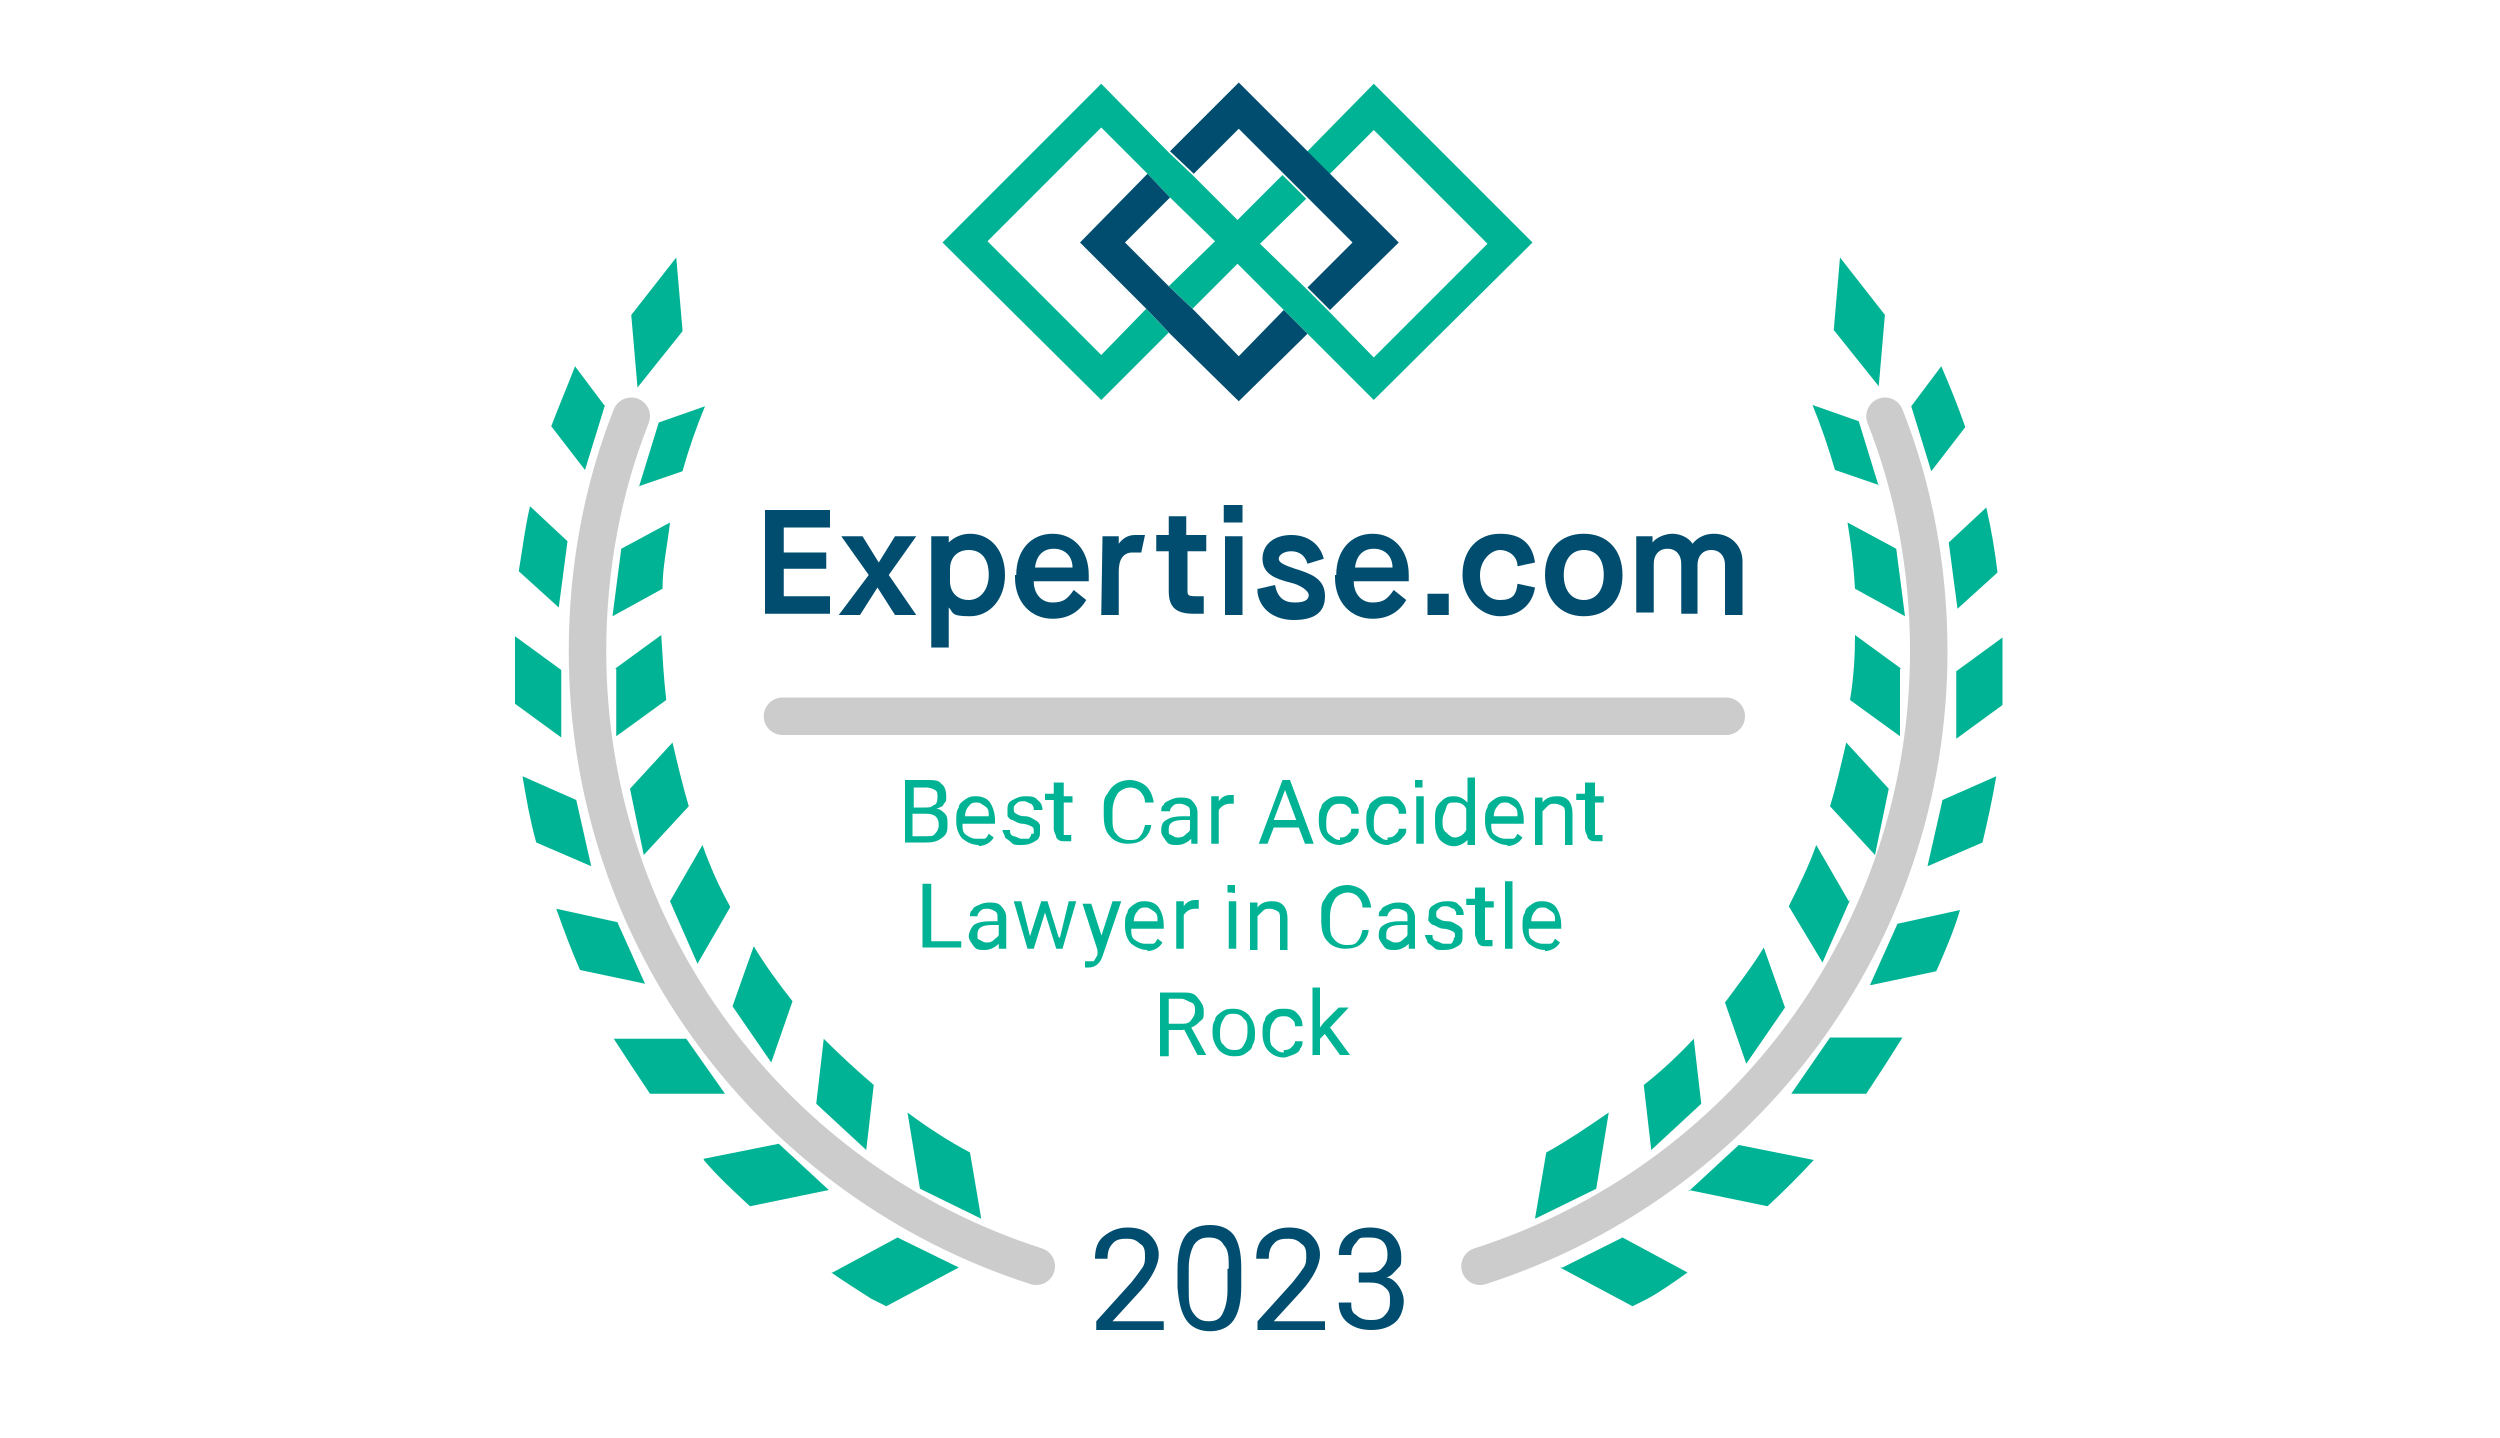 <?xml version="1.0" encoding="UTF-8"?>
<svg id="Layer_2" xmlns="http://www.w3.org/2000/svg" width="200" height="115" version="1.1" viewBox="0 0 200 115">
  <!-- Generator: Adobe Illustrator 29.0.1, SVG Export Plug-In . SVG Version: 2.1.0 Build 192)  -->
  <path d="M62.6,57.3h75.5" fill="none" isolation="isolate" opacity=".2" stroke="#000" stroke-linecap="round" stroke-miterlimit="8" stroke-width="3"/>
  <path d="M50.5,33.3c-2.3,5.8-3.5,12.2-3.5,18.8,0,23,15,42.5,35.9,49.2" fill="none" isolation="isolate" opacity=".2" stroke="#000" stroke-linecap="round" stroke-miterlimit="20" stroke-width="3"/>
  <path d="M150.8,33.3c2.3,5.8,3.5,12.2,3.5,18.8,0,23-15,42.5-35.9,49.2" fill="none" isolation="isolate" opacity=".2" stroke="#000" stroke-linecap="round" stroke-miterlimit="20" stroke-width="3"/>
  <path d="M54.6,26.4l-.5-5.8-3.6,4.6.5,5.8,3.6-4.5h0Z" fill="#00b394"/>
  <path d="M48.4,32.5l-2.4-3.2c-.6,1.6-1.3,3.2-1.9,4.8l2.7,3.5,1.6-5.2h0Z" fill="#00b394"/>
  <path d="M51.1,38.9l3.5-1.2c.5-1.8,1.1-3.5,1.8-5.2l-3.7,1.3-1.6,5.2h0Z" fill="#00b394"/>
  <path d="M45.4,43.3l-3-2.8c-.4,1.7-.6,3.4-.9,5.2l3.2,2.9s.7-5.3.7-5.3Z" fill="#00b394"/>
  <path d="M53.6,41.8l-3.9,2.1-.7,5.4,4-2.2c0-1.8.4-3.5.6-5.3Z" fill="#00b394"/>
  <path d="M44.9,53.6l-3.7-2.7v5.4l3.7,2.7v-5.4Z" fill="#00b394"/>
  <path d="M49.3,53.5v5.4l4-2.9c-.2-1.7-.3-3.5-.4-5.2l-3.7,2.7h.1Z" fill="#00b394"/>
  <path d="M46.1,64l-4.3-1.9c.3,1.8.6,3.5,1.1,5.3l4.4,1.9-1.2-5.3Z" fill="#00b394"/>
  <path d="M55.1,64.5c-.5-1.7-.9-3.4-1.3-5.1l-3.4,3.7,1.1,5.3s3.6-3.9,3.6-3.9Z" fill="#00b394"/>
  <path d="M49.5,73.8l-5-1.1c.6,1.7,1.2,3.3,1.9,4.9l5.2,1.1-2.2-4.9h0Z" fill="#00b394"/>
  <path d="M58.4,72.5c-.9-1.6-1.6-3.2-2.2-4.9l-2.6,4.5,2.2,5,2.6-4.5h0Z" fill="#00b394"/>
  <path d="M54.9,83.1h-5.8c.9,1.4,1.9,2.9,2.9,4.4h6s-3.1-4.4-3.1-4.4Z" fill="#00b394"/>
  <path d="M63.4,80.1c-1.1-1.4-2.2-2.9-3.1-4.4l-1.7,4.8,3.1,4.5,1.7-4.9Z" fill="#00b394"/>
  <path d="M56.3,92.8c1.1,1.3,2.4,2.5,3.7,3.7l6.3-1.3-4-3.7-6,1.2h0Z" fill="#00b394"/>
  <path d="M69.9,86.8c-1.4-1.2-2.7-2.4-4-3.7l-.6,5.2,4,3.7.6-5.2Z" fill="#00b394"/>
  <path d="M66.5,101.8c1,.7,2.1,1.4,3.2,2.1l1.2.6,5.8-3.1-4.9-2.4-5.2,2.8h0Z" fill="#00b394"/>
  <path d="M72.6,89l1,6.1,4.9,2.4-.9-5.3c-1.7-.9-3.4-2-5-3.2Z" fill="#00b394"/>
  <path d="M150.8,25.2l-3.6-4.6-.5,5.8,3.6,4.5.5-5.8h0Z" fill="#00b394"/>
  <path d="M157.2,34.1c-.6-1.7-1.2-3.2-1.9-4.8l-2.4,3.2,1.6,5.2,2.7-3.5h0Z" fill="#00b394"/>
  <path d="M150.3,38.9l-1.6-5.2-3.7-1.3c.7,1.7,1.3,3.5,1.8,5.2l3.5,1.2h0Z" fill="#00b394"/>
  <path d="M156.6,48.7l3.2-2.9c-.2-1.7-.5-3.5-.9-5.2l-3,2.8s.7,5.3.7,5.3Z" fill="#00b394"/>
  <path d="M148.4,47.1l4,2.2-.7-5.4-3.9-2.1c.3,1.8.5,3.5.6,5.3h0Z" fill="#00b394"/>
  <path d="M160.2,51l-3.7,2.7v5.4l3.7-2.7v-5.4Z" fill="#00b394"/>
  <path d="M152.1,53.5l-3.7-2.7c0,1.7-.1,3.4-.4,5.2l4,2.9v-5.4h0Z" fill="#00b394"/>
  <path d="M154.2,69.3l4.4-1.9c.4-1.7.8-3.5,1.1-5.3l-4.3,1.9-1.2,5.3Z" fill="#00b394"/>
  <path d="M146.4,64.5l3.6,3.9,1.1-5.3-3.4-3.7c-.4,1.7-.8,3.5-1.3,5.1h0Z" fill="#00b394"/>
  <path d="M149.7,78.8l5.2-1.1c.7-1.6,1.4-3.2,1.9-4.9l-5,1.1-2.2,4.9h.1Z" fill="#00b394"/>
  <path d="M147.9,72.1l-2.6-4.5c-.6,1.7-1.4,3.3-2.2,4.9l2.7,4.5,2.2-5h0Z" fill="#00b394"/>
  <path d="M143.3,87.5h6c1-1.5,1.9-2.9,2.9-4.5h-5.8l-3.1,4.5h0Z" fill="#00b394"/>
  <path d="M142.8,80.6l-1.7-4.8c-.9,1.5-2,2.9-3.1,4.4l1.7,4.9,3.1-4.5Z" fill="#00b394"/>
  <path d="M135.1,95.2l6.3,1.3c1.3-1.2,2.5-2.4,3.7-3.7l-6-1.2-4,3.7h0Z" fill="#00b394"/>
  <path d="M132.1,92l4-3.7-.6-5.2c-1.2,1.3-2.6,2.6-4,3.7l.6,5.2Z" fill="#00b394"/>
  <path d="M124.8,101.4l5.8,3.1,1.2-.6c1.1-.6,2.2-1.4,3.2-2.1l-5.2-2.8-4.8,2.4h-.2Z" fill="#00b394"/>
  <path d="M128.7,89c-1.6,1.1-3.2,2.2-5,3.2l-.9,5.3,4.9-2.4,1-6.1Z" fill="#00b394"/>
  <g opacity="0">
    <path d="M99.1,10.3l9.1,9.1-3.1,3.1,1.9,1.8,4.9-4.9-12.7-12.7-4.9,4.9,1.8,1.9,3.1-3.1h-.1Z" fill="#fff"/>
    <path d="M105,11.6l1.9,1.9,3-3.1,9.1,9.1-9.1,9-9.1-9,3.1-3.1-1.8-1.8-3.1,3-10.9-10.9-12.7,12.7,12.7,12.6,4.9-4.9-1.8-1.9-3.1,3.1-9.1-9,9.1-9.1,9.1,9.1-3.1,3.1,1.8,1.8,3.1-3.1,10.9,10.9,12.7-12.6-12.7-12.7s-4.9,4.9-4.9,4.9Z" fill="#fff" isolation="isolate" opacity=".8"/>
    <path d="M99.1,28.4l-9-9,3-3.1-1.8-1.8-4.9,4.9,12.6,12.6,4.9-4.9-1.8-1.9-3.1,3.1h.1Z" fill="#fff"/>
  </g>
  <g>
    <path d="M122.6,19.4l-12.7-12.7-5.4,5.5,1.8,1.8,3.6-3.6,9.1,9.1-9.1,9.1-3.6-3.7-1.8-1.8-3.7-3.6,3.7-3.6-1.9-1.9-3.6,3.6-3.6-3.6-1.9-1.8-5.4-5.5-12.7,12.7,12.7,12.6,5.4-5.4-1.8-1.9-3.6,3.7-9.1-9.1,9.1-9.1,3.6,3.6,1.8,1.9,3.7,3.6-3.7,3.6,1.9,1.8,3.6-3.6,3.6,3.6,1.9,1.9,5.4,5.4,12.7-12.6Z" fill="#00b394"/>
    <path d="M99.1,10.3l3.6,3.6,1.9,1.9,3.6,3.6-3.6,3.6,1.8,1.8,5.5-5.4-5.5-5.5-1.8-1.8-5.5-5.5-5.5,5.5,1.9,1.8s3.6-3.6,3.6-3.6ZM102.7,24.8l-3.6,3.7-3.6-3.7-1.9-1.8-3.6-3.6,3.6-3.6-1.8-1.9-5.4,5.5,5.4,5.4,1.8,1.9,5.5,5.4,5.5-5.4-1.9-1.9Z" fill="#004d6f"/>
  </g>
  <path d="M61.2,40.8h5.2v1.4h-3.7v2h3.4v1.3h-3.4v2.2h3.7v1.4h-5.2" fill="#004d6f"/>
  <path d="M69.5,46l-2.2-3.1h1.7l1.3,2.1h0l1.3-2.1h1.7l-2.2,3.1,2.2,3.2h-1.7l-1.4-2.2h0l-1.4,2.2h-1.7" fill="#004d6f"/>
  <path d="M79.1,46c0-1.3-.6-2-1.6-2s-1.5.7-1.5,1.5v1c0,.9.6,1.5,1.5,1.5s1.6-.8,1.6-2ZM74.5,42.9h1.4v.5h0c.4-.4,1-.7,1.7-.7,1.7,0,2.8,1.4,2.8,3.3s-1.2,3.3-2.8,3.3-1.3-.3-1.7-.7h0v3.2h-1.4" fill="#004d6f"/>
  <path d="M85.8,45.4c0-.9-.6-1.5-1.5-1.5s-1.4.6-1.5,1.5h3ZM81.3,46c0-2,1.2-3.3,2.9-3.3s2.9,1.3,2.9,3.3v.5h-4.4c0,1,.6,1.7,1.5,1.7s1.2-.3,1.7-1l1,.8c-.6,1-1.5,1.5-2.7,1.5-1.7,0-3-1.3-3-3.3v-.2Z" fill="#004d6f"/>
  <path d="M88.2,42.9h1.3v.6h0c.3-.4.7-.7,1.3-.7s.5,0,.8,0l-.3,1.4c-.3,0-.5,0-.7,0-.7,0-1.1.5-1.1,1.5v3.5h-1.4" fill="#004d6f"/>
  <path d="M95,44.1v3.1c0,.4,0,.5.7.5h.6v1.4h-.8c-1.4,0-2-.5-2-1.8v-3.2h-1v-1.3h1v-1.5h1.4v1.5h1.6v1.3" fill="#004d6f"/>
  <path d="M98,42.9h1.4v6.3h-1.4v-6.3ZM97.9,40.4h1.5v1.4h-1.5v-1.4Z" fill="#004d6f"/>
  <path d="M100.7,47.1l1.3-.3c.2,1,.7,1.4,1.6,1.4s1.1-.3,1.1-.6-.6-.8-1.5-1c-1.2-.3-2.2-.7-2.2-1.9s1-1.9,2.3-1.9,2.3.7,2.6,1.9l-1.3.4c-.2-.7-.7-1-1.3-1s-1,.3-1,.6.4.5,1.3.8c1.3.4,2.4.8,2.4,2.2s-1,1.9-2.5,1.9-2.7-.8-2.9-2.2v-.3Z" fill="#004d6f"/>
  <path d="M111.4,45.4c0-.9-.6-1.5-1.5-1.5s-1.4.6-1.5,1.5h3ZM106.9,46c0-2,1.2-3.3,2.9-3.3s2.9,1.3,2.9,3.3v.5h-4.4c0,1,.6,1.7,1.5,1.7s1.2-.3,1.7-1l1,.8c-.6,1-1.5,1.5-2.7,1.5-1.7,0-3-1.3-3-3.3v-.2Z" fill="#004d6f"/>
  <path d="M114.2,49.2h1.7v-1.7h-1.7v1.7Z" fill="#004d6f"/>
  <path d="M117,46c0-2,1.2-3.3,3-3.3s2.6.9,2.8,2.3l-1.4.3c0-.8-.7-1.3-1.4-1.3s-1.6.8-1.6,2,.6,2,1.6,2,1.3-.4,1.4-1.3l1.4.3c-.2,1.4-1.3,2.3-2.8,2.3s-3-1.4-3-3.3Z" fill="#004d6f"/>
  <path d="M128.3,46c0-1.3-.6-2-1.6-2s-1.6.8-1.6,2,.6,2,1.6,2,1.6-.8,1.6-2ZM123.6,46c0-2,1.2-3.3,3.1-3.3s3.1,1.3,3.1,3.3-1.2,3.3-3.1,3.3-3.1-1.4-3.1-3.3Z" fill="#004d6f"/>
  <path d="M130.9,42.9h1.3v.5h0c.3-.4,1-.7,1.6-.7s1.3.3,1.6.8h0c.4-.5,1-.8,1.7-.8,1.4,0,2.3,1,2.3,2.2v4.3h-1.4v-4c0-.7-.4-1.2-1.1-1.2s-1.1.5-1.1,1.2v3.9h-1.3v-4c0-.7-.4-1.2-1.1-1.2s-1.1.5-1.1,1.2v3.9h-1.4v-6.3" fill="#004d6f"/>
  <g isolation="isolate">
    <path d="M72.4,67.5v-5.1h1.7c.6,0,1,0,1.2.3.3.2.4.6.4,1s0,.4-.2.6c0,.2-.3.3-.6.4.3,0,.5.2.7.4.2.2.2.5.2.8,0,.5,0,.8-.4,1.1s-.7.4-1.3.4h-1.8.1ZM73,64.6h1c.3,0,.5,0,.7-.2.2,0,.3-.3.3-.6s0-.5-.2-.6-.4-.2-.7-.2h-1v1.6h-.1ZM73,65.1v1.8h1.1c.3,0,.6,0,.7-.2.2-.2.3-.4.3-.7,0-.6-.3-.9-1-.9,0,0-1.1,0-1.1,0Z" fill="#00b394"/>
    <path d="M78.3,67.6c-.5,0-.9-.2-1.3-.5-.3-.3-.5-.8-.5-1.4h0c0-.5,0-.8.2-1.1,0-.3.3-.5.6-.7.3-.2.5-.2.8-.2.5,0,.9.2,1.1.5.2.3.4.8.4,1.4v.3h-2.6c0,.4,0,.7.3.9s.5.3.8.3.4,0,.6,0,.3-.2.4-.4l.4.3c-.3.5-.8.7-1.4.7h.2ZM78.2,64.2c-.3,0-.5,0-.7.3-.2.2-.3.5-.3.8h1.9c0-.4,0-.6-.3-.8s-.4-.3-.6-.3Z" fill="#00b394"/>
    <path d="M82.7,66.5c0-.2,0-.3-.2-.4,0,0-.4-.2-.7-.2s-.6-.2-.8-.3c-.2,0-.3-.2-.4-.3,0,0,0-.3,0-.5,0-.3,0-.6.4-.8s.6-.3,1-.3.8,0,1,.3c.3.2.4.5.4.8h-.7c0-.2,0-.3-.2-.5-.2,0-.3-.2-.6-.2s-.4,0-.6.2-.2.2-.2.4,0,.3.2.4.3.2.7.2.6.2.8.3.3.2.4.4c0,0,0,.3,0,.5,0,.3,0,.6-.4.8-.3.2-.6.3-1.1.3s-.6,0-.8-.2-.4-.3-.5-.4c0-.2-.2-.4-.2-.6h.6c0,.2,0,.4.3.5.2,0,.4.2.6.2s.4,0,.6,0c0,0,.2-.2.2-.4h.2Z" fill="#00b394"/>
    <path d="M85.1,62.8v.9h.7v.5h-.7v2.6s.2,0,.3,0h.3v.5h-.5c-.3,0-.5,0-.7-.3,0-.2-.2-.4-.2-.7v-2.3h-.7v-.5h.7v-.9h.8Z" fill="#00b394"/>
    <path d="M92.1,65.9c0,.5-.3,1-.6,1.2-.3.3-.8.4-1.3.4s-1.1-.2-1.4-.6c-.4-.4-.5-1-.5-1.7v-.5c0-.5,0-.9.3-1.2.2-.4.4-.6.7-.8.3-.2.7-.3,1.1-.3s1,.2,1.3.5.5.7.6,1.3h-.7c0-.4-.2-.7-.4-.9-.2-.2-.5-.3-.8-.3s-.8.2-1,.5-.4.8-.4,1.4v.5c0,.6,0,1,.3,1.3.2.3.6.5,1,.5s.7,0,.9-.3c.2-.2.3-.5.4-.9h.7-.2Z" fill="#00b394"/>
    <path d="M95.3,67.5v-.4c-.3.3-.7.5-1.1.5s-.7,0-.9-.3-.4-.5-.4-.8,0-.7.4-.9c.3-.2.7-.3,1.3-.3h.6v-.3c0-.2,0-.4-.2-.5,0,0-.3-.2-.6-.2s-.4,0-.6.2-.2.3-.2.4h-.7c0-.2,0-.4.2-.5,0-.2.3-.3.5-.4s.5-.2.8-.2.8,0,1,.3c.2.2.4.5.4.9v1.7c0,.3,0,.6,0,.8h-.7,0ZM94.2,67c.2,0,.4,0,.6-.2s.3-.2.4-.4v-.8h-.5c-.8,0-1.2.2-1.2.7s0,.4.2.5.3.2.5.2Z" fill="#00b394"/>
    <path d="M98.7,64.3h-.3c-.4,0-.7.2-.9.5v2.7h-.6v-3.8h.6v.4c.2-.3.5-.5.9-.5s.2,0,.3,0v.6h0Z" fill="#00b394"/>
    <path d="M104,66.2h-2.1l-.5,1.3h-.7l1.9-5.1h.6l1.9,5.1h-.7l-.5-1.3h0ZM102,65.6h1.7l-.9-2.4-.9,2.4h.1Z" fill="#00b394"/>
    <path d="M107.2,67c.2,0,.4,0,.6-.2s.3-.3.3-.5h.6c0,.2,0,.4-.2.6s-.3.4-.6.5c-.2,0-.5.2-.7.2-.5,0-.9-.2-1.2-.5-.3-.3-.5-.8-.5-1.4h0c0-.5,0-.8.2-1.1,0-.3.3-.5.6-.7.3-.2.6-.2.9-.2s.8,0,1.1.4c.3.3.4.6.4,1h-.6c0-.2,0-.4-.3-.6-.2-.2-.4-.2-.6-.2s-.6,0-.8.4c-.2.2-.3.6-.3,1h0c0,.6,0,.9.3,1.1s.4.4.8.4v-.2Z" fill="#00b394"/>
    <path d="M111,67c.2,0,.4,0,.6-.2s.3-.3.3-.5h.6c0,.2,0,.4-.2.6s-.3.4-.6.5c-.2,0-.5.2-.7.2-.5,0-.9-.2-1.2-.5-.3-.3-.5-.8-.5-1.4h0c0-.5,0-.8.2-1.1,0-.3.3-.5.6-.7.3-.2.6-.2.9-.2s.8,0,1.1.4c.3.3.4.6.4,1h-.6c0-.2,0-.4-.3-.6-.2-.2-.4-.2-.6-.2s-.6,0-.8.4c-.2.2-.3.6-.3,1h0c0,.6,0,.9.3,1.1s.4.4.8.4v-.2Z" fill="#00b394"/>
    <path d="M113.2,62.7v-.3s.2,0,.3,0,.2,0,.3,0v.6c0,0-.2,0-.3,0s-.2,0-.3,0v-.3ZM113.9,67.5h-.6v-3.8h.6v3.8Z" fill="#00b394"/>
    <path d="M114.8,65.6c0-.6,0-1,.4-1.4s.6-.5,1.1-.5.8.2,1.1.5v-2h.6v5.4h-.6v-.4c-.3.3-.7.5-1.1.5s-.8-.2-1.1-.5c-.3-.4-.4-.8-.4-1.4h0v-.2ZM115.4,65.6c0,.4,0,.8.3,1,.2.2.4.4.7.4s.7-.2.9-.6v-1.7c-.2-.4-.5-.5-.9-.5s-.6,0-.7.4-.3.6-.3,1.1h0Z" fill="#00b394"/>
    <path d="M120.6,67.6c-.5,0-.9-.2-1.3-.5-.3-.3-.5-.8-.5-1.4h0c0-.5,0-.8.2-1.1,0-.3.3-.5.6-.7.3-.2.5-.2.8-.2.5,0,.9.2,1.1.5.2.3.4.8.4,1.4v.3h-2.6c0,.4,0,.7.3.9s.5.3.8.3.4,0,.6,0,.3-.2.4-.4l.4.3c-.3.5-.8.7-1.4.7h.2ZM120.5,64.2c-.3,0-.5,0-.7.3-.2.2-.3.5-.3.8h1.9c0-.4,0-.6-.3-.8s-.4-.3-.6-.3Z" fill="#00b394"/>
    <path d="M123.4,63.7v.5c.3-.4.7-.5,1.2-.5.8,0,1.2.5,1.2,1.4v2.5h-.6v-2.5c0-.3,0-.5-.2-.6,0,0-.3-.2-.6-.2s-.4,0-.6.2l-.4.4v2.7h-.6v-3.8h.6Z" fill="#00b394"/>
    <path d="M127.6,62.8v.9h.7v.5h-.7v2.6s.2,0,.3,0h.3v.5h-.5c-.3,0-.5,0-.7-.3,0-.2-.2-.4-.2-.7v-2.3h-.7v-.5h.7v-.9h.8Z" fill="#00b394"/>
  </g>
  <g isolation="isolate">
    <path d="M74.5,75.3h2.4v.5h-3.1v-5.1h.7v4.5h0Z" fill="#00b394"/>
    <path d="M79.9,75.9v-.4c-.3.3-.7.5-1.1.5s-.7,0-.9-.3-.4-.5-.4-.8.2-.7.4-.9c.3-.2.7-.3,1.3-.3h.6v-.3c0-.2,0-.4-.2-.5,0,0-.3-.2-.6-.2s-.4,0-.6.2-.2.3-.2.4h-.6c0-.2,0-.4.2-.5,0-.2.3-.3.5-.4s.5-.2.8-.2.8,0,1,.3c.2.2.4.5.4.9v1.7c0,.3,0,.6,0,.8h-.7ZM78.9,75.4c.2,0,.4,0,.6-.2s.3-.2.4-.4v-.8h-.5c-.8,0-1.2.2-1.2.7s0,.4.2.5.3.2.5.2Z" fill="#00b394"/>
    <path d="M84.8,75l.7-2.9h.6l-1.1,3.8h-.5l-.9-2.9-.9,2.9h-.5l-1.1-3.8h.6l.7,2.8.9-2.8h.5l.9,2.9h.1Z" fill="#00b394"/>
    <path d="M88.1,74.9l.9-2.8h.7l-1.5,4.4c-.2.6-.6.9-1.1.9h-.3v-.5h.2c.2,0,.4,0,.5,0,0,0,.2-.3.3-.5v-.4c0,0-1.2-3.7-1.2-3.7h.7l.9,2.8h-.1Z" fill="#00b394"/>
    <path d="M91.8,76c-.5,0-.9-.2-1.3-.5-.3-.3-.5-.8-.5-1.4h0c0-.5,0-.8.2-1.1,0-.3.3-.5.6-.7.3-.2.5-.2.8-.2.5,0,.9.2,1.1.5s.4.8.4,1.4v.3h-2.6c0,.4,0,.7.3.9s.5.3.8.3.4,0,.6,0,.3-.2.4-.4l.4.3c-.3.5-.8.7-1.4.7h.2ZM91.7,72.6c-.3,0-.5,0-.7.3-.2.2-.3.5-.3.8h1.9c0-.4,0-.6-.3-.8s-.4-.3-.6-.3Z" fill="#00b394"/>
    <path d="M95.9,72.7h-.3c-.4,0-.7.2-.9.5v2.7h-.6v-3.8h.6v.4c.2-.3.5-.5.9-.5s.2,0,.3,0v.6h0Z" fill="#00b394"/>
    <path d="M98.2,71.1v-.3s.2,0,.3,0,.2,0,.3,0v.6c0,.1-.2,0-.3,0s-.2,0-.3,0v-.3ZM98.9,75.9h-.6v-3.8h.6v3.8Z" fill="#00b394"/>
    <path d="M100.6,72.1v.5c.3-.4.7-.5,1.2-.5.8,0,1.2.5,1.2,1.4v2.5h-.6v-2.5c0-.3,0-.5-.2-.6,0,0-.3-.2-.6-.2s-.4,0-.6.2l-.4.4v2.7h-.6v-3.8h.6Z" fill="#00b394"/>
    <path d="M109.5,74.3c0,.5-.3,1-.6,1.2-.3.3-.8.4-1.3.4s-1.1-.2-1.4-.6c-.4-.4-.5-1-.5-1.7v-.5c0-.5,0-.9.3-1.2.2-.4.4-.6.7-.8.3-.2.7-.3,1.1-.3s1,.2,1.3.5.5.7.6,1.3h-.7c0-.4-.2-.7-.4-.9s-.5-.3-.8-.3-.8.2-1,.5-.4.8-.4,1.4v.5c0,.6,0,1,.3,1.3.2.3.6.5,1,.5s.7,0,.9-.3c.2-.2.3-.5.4-.9h.7-.2Z" fill="#00b394"/>
    <path d="M112.7,75.9v-.4c-.3.3-.7.5-1.1.5s-.7,0-.9-.3-.4-.5-.4-.8,0-.7.4-.9c.3-.2.7-.3,1.3-.3h.6v-.3c0-.2,0-.4-.2-.5,0,0-.3-.2-.6-.2s-.4,0-.6.2-.2.3-.2.4h-.7c0-.2,0-.4.2-.5,0-.2.3-.3.5-.4s.5-.2.8-.2.8,0,1,.3c.2.2.4.5.4.9v1.7c0,.3,0,.6,0,.8h-.7,0ZM111.6,75.4c.2,0,.4,0,.6-.2s.3-.2.4-.4v-.8h-.5c-.8,0-1.2.2-1.2.7s0,.4.2.5.3.2.5.2Z" fill="#00b394"/>
    <path d="M116.4,74.9c0-.2,0-.3-.2-.4,0,0-.4-.2-.7-.2s-.6-.2-.8-.3c-.2,0-.3-.2-.4-.3s0-.3,0-.5c0-.3,0-.6.4-.8.3-.2.6-.3,1-.3s.8,0,1,.3c.3.2.4.5.4.8h-.6c0-.2,0-.3-.2-.5-.2,0-.3-.2-.6-.2s-.4,0-.6.2-.2.2-.2.4,0,.3.2.4.3.2.7.2.6.2.8.3.3.2.4.4c0,0,0,.3,0,.5,0,.3,0,.6-.4.8-.3.2-.6.3-1.1.3s-.6,0-.8-.2-.4-.3-.5-.4c0-.2-.2-.4-.2-.6h.6c0,.2,0,.4.3.5.2,0,.4.2.6.2s.4,0,.6,0c0,0,.2-.2.2-.4h0Z" fill="#00b394"/>
    <path d="M118.8,71.2v.9h.7v.5h-.7v2.6s.2,0,.3,0h.3v.5h-.5c-.3,0-.5,0-.7-.3,0-.2-.2-.4-.2-.7v-2.3h-.7v-.5h.7v-.9h.8Z" fill="#00b394"/>
    <path d="M121,75.9h-.6v-5.4h.6v5.4Z" fill="#00b394"/>
    <path d="M123.6,76c-.5,0-.9-.2-1.3-.5-.3-.3-.5-.8-.5-1.4h0c0-.5,0-.8.2-1.1,0-.3.3-.5.6-.7.3-.2.5-.2.8-.2.5,0,.9.2,1.1.5s.4.8.4,1.4v.3h-2.6c0,.4,0,.7.3.9s.5.3.8.3.4,0,.6,0,.3-.2.4-.4l.4.3c-.3.5-.8.7-1.4.7h.2ZM123.5,72.6c-.3,0-.5,0-.7.3-.2.2-.3.5-.3.8h1.9c0-.4,0-.6-.3-.8s-.4-.3-.6-.3Z" fill="#00b394"/>
    <path d="M94.7,82.4h-1.2v2.1h-.7v-5.1h1.7c.6,0,1,0,1.3.4s.5.6.5,1.1,0,.6-.3.8c-.2.2-.4.4-.7.5l1.2,2.2h-.7l-1.1-2.1h0ZM93.5,81.9h1c.3,0,.6,0,.8-.3s.3-.4.3-.7,0-.6-.3-.7-.5-.3-.8-.3h-1v1.9h0Z" fill="#00b394"/>
    <path d="M97,82.6c0-.4,0-.7.2-1,0-.3.3-.5.6-.7.3-.2.6-.2.9-.2.5,0,.9.2,1.2.5.3.4.5.8.5,1.4h0c0,.4,0,.7-.2,1,0,.3-.3.5-.6.7s-.6.2-.9.2c-.5,0-.9-.2-1.2-.5-.3-.4-.5-.8-.5-1.4h0ZM97.6,82.6c0,.4,0,.8.3,1,.2.3.5.4.8.4s.6,0,.8-.4c.2-.3.3-.6.3-1.1s0-.8-.3-1c-.2-.3-.5-.4-.8-.4s-.6,0-.8.4c-.2.3-.3.6-.3,1.1Z" fill="#00b394"/>
    <path d="M102.7,84c.2,0,.4,0,.6-.2s.3-.3.3-.5h.6c0,.2,0,.4-.2.6,0,.2-.3.4-.6.5s-.5.2-.7.2c-.5,0-.9-.2-1.2-.5-.3-.3-.5-.8-.5-1.4h0c0-.5,0-.8.2-1.1,0-.3.3-.5.6-.7.3-.2.6-.2.9-.2s.8,0,1.1.4c.3.3.4.6.4,1h-.6c0-.2,0-.4-.3-.6-.2-.2-.4-.2-.6-.2s-.6,0-.8.4c-.2.2-.3.6-.3,1h0c0,.6,0,.9.3,1.1.2.2.4.4.8.4v-.2Z" fill="#00b394"/>
    <path d="M106,82.7l-.4.4v1.3h-.6v-5.4h.6v3.2l.3-.4,1.2-1.2h.8l-1.5,1.6,1.6,2.2h-.8l-1.3-1.8h.1Z" fill="#00b394"/>
  </g>
  <g isolation="isolate">
    <path d="M93.1,106.4h-5.4v-.7l2.8-3.1c.4-.5.7-.9.9-1.2.2-.3.2-.6.2-.9s0-.8-.4-1c-.3-.3-.6-.4-1-.4s-.9,0-1.2.4c-.3.3-.4.7-.4,1.2h-1c0-.8.2-1.4.7-1.8s1.1-.7,1.9-.7,1.4.2,1.8.6.7.9.7,1.6-.5,1.8-1.5,2.9l-2.2,2.4h4.1v.8h0Z" fill="#004d6f"/>
    <path d="M99.3,102.9c0,1.2-.2,2.1-.6,2.7s-1.1.9-1.9.9-1.5-.3-1.9-.9-.6-1.4-.7-2.6v-1.4c0-1.2.2-2.1.6-2.7s1.1-.9,2-.9,1.5.3,1.9.8c.4.6.6,1.4.6,2.6v1.5ZM98.3,101.5c0-.9,0-1.5-.4-1.9-.2-.4-.6-.6-1.2-.6s-.9.2-1.2.6c-.2.4-.4,1-.4,1.8v1.7c0,.9,0,1.5.4,2,.3.4.6.6,1.2.6s.9-.2,1.1-.6.4-1,.4-1.9v-1.7h0Z" fill="#004d6f"/>
    <path d="M106,106.4h-5.4v-.7l2.8-3.1c.4-.5.7-.9.9-1.2.2-.3.2-.6.2-.9s0-.8-.4-1c-.3-.3-.6-.4-1-.4s-.9,0-1.2.4c-.3.3-.4.7-.4,1.2h-1c0-.8.2-1.4.7-1.8s1.1-.7,1.9-.7,1.4.2,1.8.6.7.9.7,1.6-.5,1.8-1.5,2.9l-2.2,2.4h4.1v.8h0Z" fill="#004d6f"/>
    <path d="M108.6,101.8h.8c.5,0,.9,0,1.2-.4.3-.3.4-.6.4-1,0-1-.5-1.4-1.4-1.4s-.8,0-1.1.4c-.3.3-.4.6-.4,1h-1c0-.6.2-1.2.7-1.6s1.1-.6,1.8-.6,1.4.2,1.8.6.7,1,.7,1.7,0,.7-.3,1-.5.6-.9.7c.4,0,.8.4,1,.7s.4.7.4,1.2-.2,1.3-.7,1.7c-.5.4-1.1.6-1.9.6s-1.4-.2-1.9-.6-.7-1-.7-1.6h1c0,.4,0,.8.4,1,.3.3.7.4,1.1.4s.9,0,1.2-.4c.3-.3.4-.6.4-1.1s0-.8-.4-1.1c-.3-.3-.7-.4-1.3-.4h-.8v-.8h0Z" fill="#004d6f"/>
  </g>
</svg>
